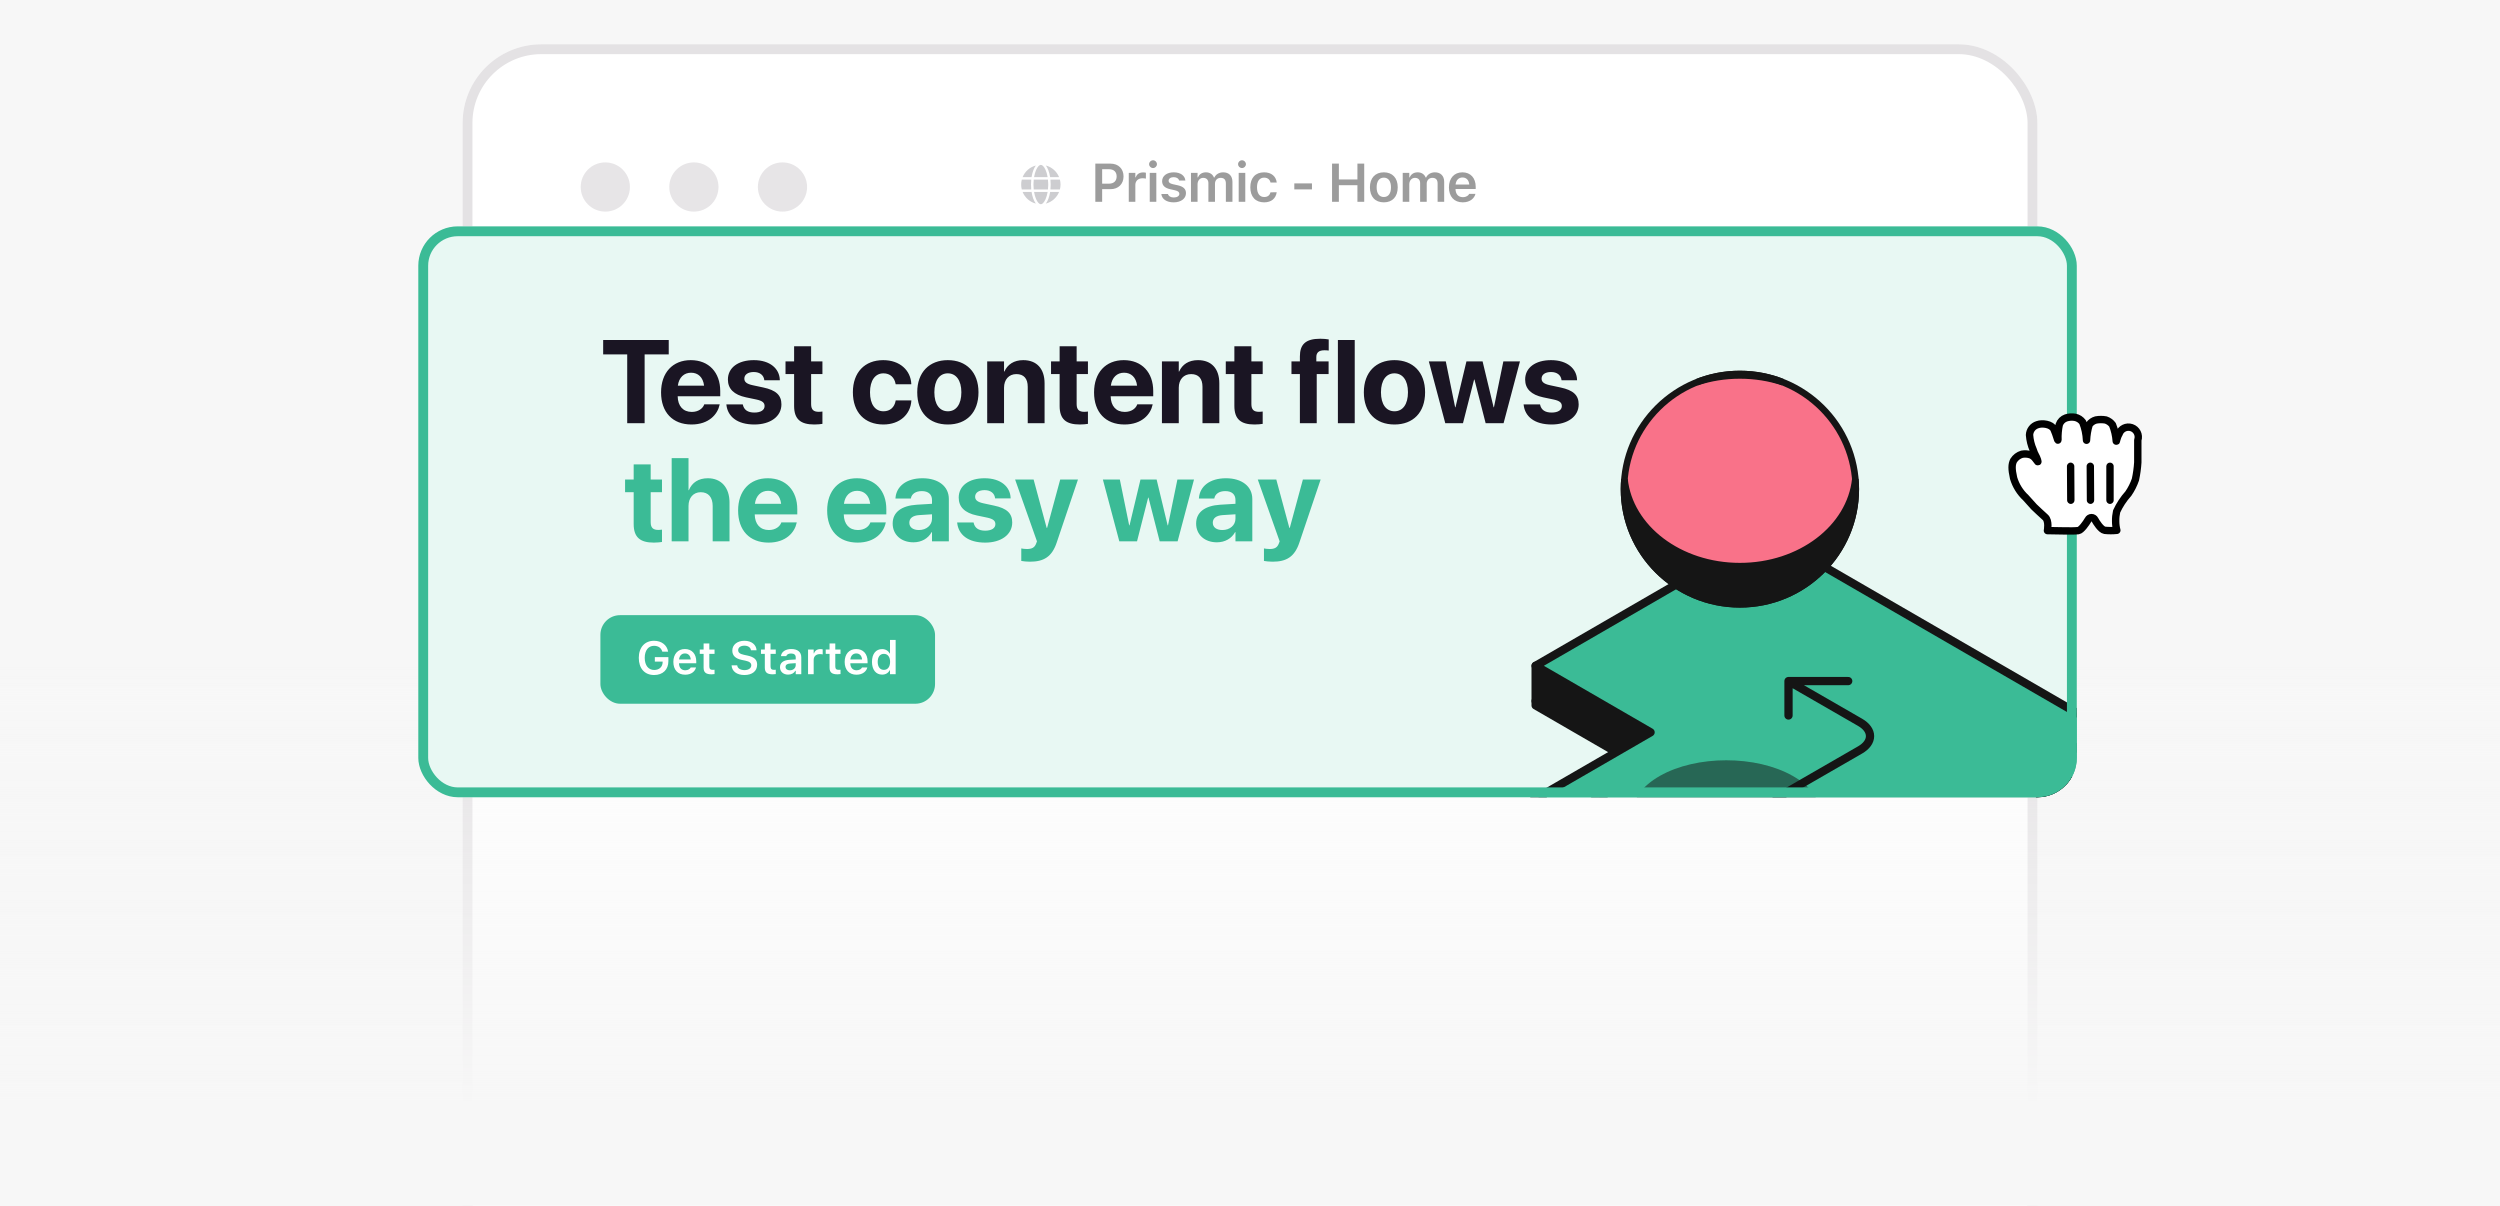 <svg width="508" height="245" viewBox="0 0 508 245" fill="none" xmlns="http://www.w3.org/2000/svg">
<g clip-path="url(#clip0_610_2324)">
<rect width="508" height="245" fill="#F7F7F7"/>
<g filter="url(#filter0_dd_610_2324)">
<rect x="94" width="320" height="294" rx="16" fill="white"/>
<rect x="95" y="1" width="318" height="292" rx="15" stroke="#E4E2E4" stroke-width="2"/>
<circle cx="123" cy="29" r="5" fill="#E4E2E4" fill-opacity="0.88"/>
<circle cx="141" cy="29" r="5" fill="#E4E2E4" fill-opacity="0.88"/>
<circle cx="159" cy="29" r="5" fill="#E4E2E4" fill-opacity="0.88"/>
<g opacity="0.72" clip-path="url(#clip1_610_2324)">
<path d="M213 28.5C213 28.847 212.981 29.181 212.948 29.5H210.053C210.019 29.181 210.002 28.847 210.002 28.5C210.002 28.153 210.02 27.819 210.053 27.5H212.948C212.983 27.819 213 28.153 213 28.5ZM213.45 27.5H215.373C215.456 27.82 215.5 28.155 215.5 28.5C215.5 28.845 215.456 29.18 215.373 29.5H213.45C213.483 29.178 213.5 28.844 213.5 28.5C213.5 28.156 213.483 27.822 213.45 27.5ZM215.209 27H213.386C213.23 26.002 212.92 25.166 212.522 24.631C213.745 24.955 214.741 25.842 215.208 27H215.209ZM212.88 27H210.12C210.216 26.431 210.362 25.928 210.542 25.52C210.706 25.152 210.889 24.884 211.066 24.716C211.241 24.55 211.386 24.5 211.5 24.5C211.614 24.5 211.759 24.55 211.934 24.716C212.111 24.884 212.294 25.152 212.458 25.52C212.639 25.927 212.784 26.43 212.88 27ZM209.614 27H207.791C208.259 25.842 209.253 24.955 210.478 24.631C210.08 25.166 209.77 26.002 209.614 27ZM207.627 27.5H209.55C209.517 27.822 209.5 28.156 209.5 28.5C209.5 28.844 209.517 29.178 209.55 29.5H207.627C207.544 29.18 207.5 28.845 207.5 28.5C207.5 28.155 207.544 27.82 207.627 27.5ZM210.542 31.478C210.361 31.072 210.216 30.569 210.12 30H212.88C212.784 30.569 212.637 31.072 212.458 31.478C212.294 31.847 212.111 32.114 211.934 32.283C211.759 32.45 211.614 32.5 211.5 32.5C211.386 32.5 211.241 32.45 211.066 32.284C210.889 32.116 210.706 31.848 210.542 31.48V31.478ZM209.614 30C209.77 30.998 210.08 31.834 210.478 32.369C209.253 32.045 208.259 31.158 207.791 30H209.614ZM215.209 30C214.741 31.158 213.747 32.045 212.523 32.369C212.922 31.834 213.23 30.998 213.387 30H215.211H215.209Z" fill="#6F6E77" fill-opacity="0.48"/>
</g>
<path d="M222.572 32V24.25H225.666C227.239 24.25 228.303 25.286 228.303 26.838V26.849C228.303 28.396 227.239 29.438 225.666 29.438H223.958V32H222.572ZM225.327 25.383H223.958V28.321H225.327C226.321 28.321 226.901 27.784 226.901 26.855V26.844C226.901 25.915 226.321 25.383 225.327 25.383ZM229.364 32V26.129H230.701V27.032H230.793C230.991 26.403 231.528 26.033 232.302 26.033C232.506 26.033 232.715 26.06 232.844 26.097V27.295C232.629 27.252 232.409 27.22 232.178 27.22C231.287 27.22 230.701 27.752 230.701 28.589V32H229.364ZM234.298 25.146C233.857 25.146 233.497 24.797 233.497 24.357C233.497 23.922 233.857 23.567 234.298 23.567C234.733 23.567 235.092 23.922 235.092 24.357C235.092 24.797 234.733 25.146 234.298 25.146ZM233.626 32V26.129H234.964V32H233.626ZM238.495 32.118C237.002 32.118 236.1 31.431 235.987 30.437V30.426H237.314L237.319 30.437C237.459 30.845 237.851 31.13 238.517 31.13C239.183 31.13 239.645 30.829 239.645 30.389V30.378C239.645 30.034 239.387 29.809 238.742 29.664L237.792 29.449C236.675 29.202 236.143 28.675 236.143 27.811V27.805C236.143 26.747 237.11 26.017 238.495 26.017C239.924 26.017 240.778 26.726 240.864 27.676V27.687H239.607L239.602 27.671C239.505 27.3 239.118 27 238.49 27C237.894 27 237.464 27.29 237.464 27.73V27.735C237.464 28.079 237.711 28.289 238.345 28.434L239.296 28.643C240.445 28.901 240.988 29.39 240.988 30.244V30.254C240.988 31.372 239.94 32.118 238.495 32.118ZM242.006 32V26.129H243.343V27.043H243.434C243.687 26.387 244.278 26.017 245.046 26.017C245.841 26.017 246.421 26.425 246.673 27.075H246.764C247.049 26.436 247.726 26.017 248.542 26.017C249.724 26.017 250.433 26.742 250.433 27.961V32H249.096V28.289C249.096 27.526 248.746 27.139 248.032 27.139C247.334 27.139 246.883 27.66 246.883 28.331V32H245.545V28.192C245.545 27.542 245.142 27.139 244.487 27.139C243.826 27.139 243.343 27.698 243.343 28.428V32H242.006ZM252.375 25.146C251.934 25.146 251.575 24.797 251.575 24.357C251.575 23.922 251.934 23.567 252.375 23.567C252.81 23.567 253.17 23.922 253.17 24.357C253.17 24.797 252.81 25.146 252.375 25.146ZM251.703 32V26.129H253.041V32H251.703ZM256.873 32.118C255.106 32.118 254.064 30.974 254.064 29.057V29.046C254.064 27.15 255.101 26.017 256.868 26.017C258.377 26.017 259.28 26.855 259.43 28.068V28.09H258.168L258.163 28.074C258.039 27.504 257.604 27.096 256.873 27.096C255.96 27.096 255.423 27.816 255.423 29.046V29.057C255.423 30.303 255.966 31.033 256.873 31.033C257.566 31.033 257.991 30.716 258.157 30.099L258.168 30.077L259.43 30.072L259.419 30.115C259.226 31.318 258.361 32.118 256.873 32.118ZM263.003 29.481V28.267H266.59V29.481H263.003ZM270.673 32V24.25H272.059V27.472H275.829V24.25H277.21V32H275.829V28.638H272.059V32H270.673ZM281.193 32.118C279.431 32.118 278.368 30.969 278.368 29.067V29.057C278.368 27.171 279.447 26.017 281.193 26.017C282.944 26.017 284.018 27.166 284.018 29.057V29.067C284.018 30.969 282.949 32.118 281.193 32.118ZM281.193 31.033C282.122 31.033 282.648 30.308 282.648 29.073V29.062C282.648 27.827 282.117 27.096 281.193 27.096C280.264 27.096 279.732 27.827 279.732 29.062V29.073C279.732 30.308 280.264 31.033 281.193 31.033ZM285.031 32V26.129H286.368V27.043H286.459C286.712 26.387 287.303 26.017 288.071 26.017C288.866 26.017 289.446 26.425 289.698 27.075H289.789C290.074 26.436 290.751 26.017 291.567 26.017C292.749 26.017 293.458 26.742 293.458 27.961V32H292.121V28.289C292.121 27.526 291.771 27.139 291.057 27.139C290.359 27.139 289.908 27.66 289.908 28.331V32H288.57V28.192C288.57 27.542 288.167 27.139 287.512 27.139C286.852 27.139 286.368 27.698 286.368 28.428V32H285.031ZM297.226 32.118C295.48 32.118 294.422 30.947 294.422 29.078V29.073C294.422 27.225 295.491 26.017 297.162 26.017C298.832 26.017 299.863 27.188 299.863 28.96V29.4H295.76C295.776 30.453 296.345 31.065 297.253 31.065C297.978 31.065 298.392 30.7 298.521 30.432L298.537 30.394H299.81L299.793 30.442C299.605 31.2 298.821 32.118 297.226 32.118ZM297.178 27.064C296.431 27.064 295.873 27.569 295.771 28.503H298.558C298.467 27.542 297.924 27.064 297.178 27.064Z" fill="#505050" fill-opacity="0.56"/>
</g>
<rect width="508" height="245" fill="url(#paint0_linear_610_2324)"/>
<g clip-path="url(#clip2_610_2324)">
<rect x="85" y="46" width="337" height="116" rx="8" fill="#E8F8F3"/>
<path d="M127.449 86L127.449 72.008L122.563 72.008L122.563 69.09L135.887 69.09L135.887 72.008L130.988 72.008L130.988 86L127.449 86ZM140.504 86.258C136.66 86.258 134.328 83.762 134.328 79.742L134.328 79.731C134.328 75.734 136.684 73.18 140.363 73.18C144.043 73.18 146.352 75.676 146.352 79.473L146.352 80.527L137.703 80.527C137.738 82.531 138.828 83.703 140.574 83.703C141.98 83.703 142.836 82.93 143.082 82.227L143.105 82.156L146.246 82.156L146.211 82.285C145.824 84.137 144.09 86.258 140.504 86.258ZM140.422 75.734C139.016 75.734 137.961 76.672 137.738 78.371L143.07 78.371C142.859 76.637 141.84 75.734 140.422 75.734ZM153.289 86.258C149.809 86.258 147.875 84.652 147.605 82.273L147.594 82.168L150.934 82.168L150.957 82.273C151.18 83.258 151.918 83.832 153.289 83.832C154.578 83.832 155.363 83.328 155.363 82.519L155.363 82.508C155.363 81.84 154.941 81.453 153.711 81.184L151.578 80.738C149.141 80.223 147.91 79.004 147.91 77.129L147.91 77.117C147.91 74.727 149.973 73.18 153.172 73.18C156.512 73.18 158.375 74.949 158.457 77.152L158.457 77.269L155.305 77.269L155.293 77.176C155.176 76.273 154.437 75.594 153.172 75.594C151.988 75.594 151.25 76.121 151.25 76.93L151.25 76.941C151.25 77.586 151.684 78.008 152.949 78.277L155.082 78.734C157.707 79.285 158.785 80.316 158.785 82.168L158.785 82.18C158.785 84.641 156.523 86.258 153.289 86.258ZM165.465 86.258C162.676 86.258 161.363 85.18 161.363 82.484L161.363 76.016L159.617 76.016L159.617 73.438L161.363 73.438L161.363 70.367L164.82 70.367L164.82 73.438L167.117 73.438L167.117 76.016L164.82 76.016L164.82 82.109C164.82 83.281 165.348 83.68 166.379 83.68C166.684 83.68 166.906 83.644 167.117 83.621L167.117 86.129C166.73 86.188 166.18 86.258 165.465 86.258ZM179.504 86.258C175.672 86.258 173.305 83.762 173.305 79.707L173.305 79.695C173.305 75.676 175.707 73.18 179.469 73.18C182.879 73.18 185.047 75.277 185.176 77.996L185.176 78.078L182 78.078L181.977 77.973C181.766 76.777 180.934 75.863 179.516 75.863C177.84 75.863 176.785 77.305 176.785 79.707L176.785 79.719C176.785 82.18 177.84 83.574 179.527 83.574C180.898 83.574 181.754 82.731 181.988 81.465L182 81.359L185.187 81.359L185.187 81.43C185.023 84.172 182.855 86.258 179.504 86.258ZM192.605 86.258C188.785 86.258 186.383 83.809 186.383 79.719L186.383 79.695C186.383 75.652 188.844 73.18 192.594 73.18C196.355 73.18 198.828 75.629 198.828 79.695L198.828 79.719C198.828 83.82 196.402 86.258 192.605 86.258ZM192.617 83.574C194.281 83.574 195.348 82.168 195.348 79.719L195.348 79.695C195.348 77.269 194.258 75.863 192.594 75.863C190.941 75.863 189.863 77.269 189.863 79.695L189.863 79.719C189.863 82.18 190.93 83.574 192.617 83.574ZM200.598 86L200.598 73.438L204.02 73.438L204.02 75.5L204.09 75.5C204.734 74.059 206.023 73.18 207.922 73.18C210.687 73.18 212.258 74.949 212.258 77.891L212.258 86L208.836 86L208.836 78.594C208.836 76.953 208.062 76.016 206.527 76.016C204.992 76.016 204.02 77.141 204.02 78.781L204.02 86L200.598 86ZM219.418 86.258C216.629 86.258 215.316 85.18 215.316 82.484L215.316 76.016L213.57 76.016L213.57 73.438L215.316 73.438L215.316 70.367L218.773 70.367L218.773 73.438L221.07 73.438L221.07 76.016L218.773 76.016L218.773 82.109C218.773 83.281 219.301 83.68 220.332 83.68C220.637 83.68 220.859 83.644 221.07 83.621L221.07 86.129C220.684 86.188 220.133 86.258 219.418 86.258ZM228.488 86.258C224.645 86.258 222.312 83.762 222.312 79.742L222.312 79.731C222.312 75.734 224.668 73.18 228.348 73.18C232.027 73.18 234.336 75.676 234.336 79.473L234.336 80.527L225.687 80.527C225.723 82.531 226.812 83.703 228.559 83.703C229.965 83.703 230.82 82.93 231.066 82.227L231.09 82.156L234.23 82.156L234.195 82.285C233.809 84.137 232.074 86.258 228.488 86.258ZM228.406 75.734C227 75.734 225.945 76.672 225.723 78.371L231.055 78.371C230.844 76.637 229.824 75.734 228.406 75.734ZM236.105 86L236.105 73.438L239.527 73.438L239.527 75.5L239.598 75.5C240.242 74.059 241.531 73.18 243.43 73.18C246.195 73.18 247.766 74.949 247.766 77.891L247.766 86L244.344 86L244.344 78.594C244.344 76.953 243.57 76.016 242.035 76.016C240.5 76.016 239.527 77.141 239.527 78.781L239.527 86L236.105 86ZM254.926 86.258C252.137 86.258 250.824 85.18 250.824 82.484L250.824 76.016L249.078 76.016L249.078 73.438L250.824 73.438L250.824 70.367L254.281 70.367L254.281 73.438L256.578 73.438L256.578 76.016L254.281 76.016L254.281 82.109C254.281 83.281 254.809 83.68 255.84 83.68C256.145 83.68 256.367 83.644 256.578 83.621L256.578 86.129C256.191 86.188 255.641 86.258 254.926 86.258ZM264.137 86L264.137 76.016L262.426 76.016L262.426 73.438L264.137 73.438L264.137 72.43C264.137 69.969 265.309 68.832 268.273 68.832C268.906 68.832 269.598 68.891 269.996 68.973L269.996 71.234C269.762 71.188 269.434 71.176 269.117 71.176C267.98 71.176 267.477 71.656 267.477 72.559L267.477 73.438L269.973 73.438L269.973 76.016L267.559 76.016L267.559 86L264.137 86ZM271.859 86L271.859 69.09L275.281 69.09L275.281 86L271.859 86ZM283.355 86.258C279.535 86.258 277.133 83.809 277.133 79.719L277.133 79.695C277.133 75.652 279.594 73.18 283.344 73.18C287.105 73.18 289.578 75.629 289.578 79.695L289.578 79.719C289.578 83.82 287.152 86.258 283.355 86.258ZM283.367 83.574C285.031 83.574 286.098 82.168 286.098 79.719L286.098 79.695C286.098 77.269 285.008 75.863 283.344 75.863C281.691 75.863 280.613 77.269 280.613 79.695L280.613 79.719C280.613 82.18 281.68 83.574 283.367 83.574ZM293.68 86L290.34 73.438L293.785 73.438L295.684 82.754L295.754 82.754L297.98 73.438L301.262 73.438L303.5 82.754L303.57 82.754L305.48 73.438L308.855 73.438L305.527 86L301.883 86L299.609 77.117L299.539 77.117L297.277 86L293.68 86ZM315.289 86.258C311.809 86.258 309.875 84.652 309.605 82.273L309.594 82.168L312.934 82.168L312.957 82.273C313.18 83.258 313.918 83.832 315.289 83.832C316.578 83.832 317.363 83.328 317.363 82.519L317.363 82.508C317.363 81.84 316.941 81.453 315.711 81.184L313.578 80.738C311.141 80.223 309.91 79.004 309.91 77.129L309.91 77.117C309.91 74.727 311.973 73.18 315.172 73.18C318.512 73.18 320.375 74.949 320.457 77.152L320.457 77.269L317.305 77.269L317.293 77.176C317.176 76.273 316.437 75.594 315.172 75.594C313.988 75.594 313.25 76.121 313.25 76.93L313.25 76.941C313.25 77.586 313.684 78.008 314.949 78.277L317.082 78.734C319.707 79.285 320.785 80.316 320.785 82.168L320.785 82.18C320.785 84.641 318.523 86.258 315.289 86.258Z" fill="#1A1523"/>
<path d="M132.863 110.258C130.074 110.258 128.762 109.18 128.762 106.484L128.762 100.016L127.016 100.016L127.016 97.438L128.762 97.438L128.762 94.367L132.219 94.367L132.219 97.438L134.516 97.438L134.516 100.016L132.219 100.016L132.219 106.109C132.219 107.281 132.746 107.68 133.777 107.68C134.082 107.68 134.305 107.645 134.516 107.621L134.516 110.129C134.129 110.187 133.578 110.258 132.863 110.258ZM136.484 110L136.484 93.09L139.906 93.09L139.906 99.606L139.977 99.606C140.621 98.047 141.945 97.18 143.832 97.18C146.551 97.18 148.238 99.078 148.238 102.113L148.238 110L144.816 110L144.816 102.816C144.816 101.059 143.949 100.016 142.391 100.016C140.879 100.016 139.906 101.164 139.906 102.805L139.906 110L136.484 110ZM156.16 110.258C152.316 110.258 149.984 107.762 149.984 103.742L149.984 103.73C149.984 99.734 152.34 97.18 156.02 97.18C159.699 97.18 162.008 99.676 162.008 103.473L162.008 104.527L153.359 104.527C153.395 106.531 154.484 107.703 156.23 107.703C157.637 107.703 158.492 106.93 158.738 106.227L158.762 106.156L161.902 106.156L161.867 106.285C161.48 108.137 159.746 110.258 156.16 110.258ZM156.078 99.734C154.672 99.734 153.617 100.672 153.395 102.371L158.727 102.371C158.516 100.637 157.496 99.734 156.078 99.734ZM174.254 110.258C170.41 110.258 168.078 107.762 168.078 103.742L168.078 103.73C168.078 99.734 170.434 97.18 174.113 97.18C177.793 97.18 180.102 99.676 180.102 103.473L180.102 104.527L171.453 104.527C171.488 106.531 172.578 107.703 174.324 107.703C175.73 107.703 176.586 106.93 176.832 106.227L176.855 106.156L179.996 106.156L179.961 106.285C179.574 108.137 177.84 110.258 174.254 110.258ZM174.172 99.734C172.766 99.734 171.711 100.672 171.488 102.371L176.82 102.371C176.609 100.637 175.59 99.734 174.172 99.734ZM185.609 110.199C183.09 110.199 181.391 108.617 181.391 106.402L181.391 106.379C181.391 104.094 183.16 102.758 186.277 102.559L189.383 102.371L189.383 101.598C189.383 100.484 188.656 99.793 187.32 99.793C186.043 99.793 185.27 100.391 185.105 101.199L185.082 101.305L181.953 101.305L181.965 101.164C182.152 98.844 184.145 97.18 187.461 97.18C190.707 97.18 192.805 98.856 192.805 101.387L192.805 110L189.383 110L189.383 108.125L189.312 108.125C188.598 109.414 187.262 110.199 185.609 110.199ZM184.777 106.227C184.777 107.152 185.539 107.703 186.723 107.703C188.258 107.703 189.383 106.719 189.383 105.406L189.383 104.504L186.793 104.668C185.469 104.75 184.777 105.312 184.777 106.203L184.777 106.227ZM200.187 110.258C196.707 110.258 194.773 108.652 194.504 106.273L194.492 106.168L197.832 106.168L197.855 106.273C198.078 107.258 198.816 107.832 200.187 107.832C201.477 107.832 202.262 107.328 202.262 106.52L202.262 106.508C202.262 105.84 201.84 105.453 200.609 105.184L198.477 104.738C196.039 104.223 194.809 103.004 194.809 101.129L194.809 101.117C194.809 98.727 196.871 97.18 200.07 97.18C203.41 97.18 205.273 98.949 205.355 101.152L205.355 101.27L202.203 101.27L202.191 101.176C202.074 100.273 201.336 99.594 200.07 99.594C198.887 99.594 198.148 100.121 198.148 100.93L198.148 100.941C198.148 101.586 198.582 102.008 199.848 102.277L201.98 102.734C204.605 103.285 205.684 104.316 205.684 106.168L205.684 106.18C205.684 108.641 203.422 110.258 200.187 110.258ZM209.27 114.137C208.602 114.137 207.922 114.055 207.523 113.984L207.523 111.441C207.77 111.488 208.168 111.559 208.672 111.559C209.691 111.559 210.254 111.266 210.559 110.41L210.711 110L206.27 97.438L210.031 97.438L212.68 107.258L212.773 107.258L215.434 97.438L219.043 97.438L214.73 110.223C213.746 113.187 212.059 114.137 209.27 114.137ZM227.445 110L224.105 97.438L227.551 97.438L229.449 106.754L229.52 106.754L231.746 97.438L235.027 97.438L237.266 106.754L237.336 106.754L239.246 97.438L242.621 97.438L239.293 110L235.648 110L233.375 101.117L233.305 101.117L231.043 110L227.445 110ZM247.273 110.199C244.754 110.199 243.055 108.617 243.055 106.402L243.055 106.379C243.055 104.094 244.824 102.758 247.941 102.559L251.047 102.371L251.047 101.598C251.047 100.484 250.32 99.793 248.984 99.793C247.707 99.793 246.934 100.391 246.77 101.199L246.746 101.305L243.617 101.305L243.629 101.164C243.816 98.844 245.809 97.18 249.125 97.18C252.371 97.18 254.469 98.856 254.469 101.387L254.469 110L251.047 110L251.047 108.125L250.977 108.125C250.262 109.414 248.926 110.199 247.273 110.199ZM246.441 106.227C246.441 107.152 247.203 107.703 248.387 107.703C249.922 107.703 251.047 106.719 251.047 105.406L251.047 104.504L248.457 104.668C247.133 104.75 246.441 105.312 246.441 106.203L246.441 106.227ZM258.582 114.137C257.914 114.137 257.234 114.055 256.836 113.984L256.836 111.441C257.082 111.488 257.48 111.559 257.984 111.559C259.004 111.559 259.566 111.266 259.871 110.41L260.023 110L255.582 97.438L259.344 97.438L261.992 107.258L262.086 107.258L264.746 97.438L268.355 97.438L264.043 110.223C263.059 113.187 261.371 114.137 258.582 114.137Z" fill="#3BBB96"/>
<rect x="122" y="125" width="68" height="18" rx="4" fill="#3BBB96"/>
<path d="M132.916 137.165C130.996 137.165 129.802 135.829 129.802 133.688L129.802 133.679C129.802 131.561 131.01 130.206 132.898 130.206C134.428 130.206 135.53 131.083 135.755 132.379L135.76 132.425L134.584 132.425L134.57 132.379C134.354 131.653 133.748 131.23 132.898 131.23C131.74 131.23 131.01 132.172 131.01 133.67L131.01 133.679C131.01 135.199 131.754 136.141 132.935 136.141C133.945 136.141 134.634 135.512 134.648 134.57L134.653 134.432L133.063 134.432L133.063 133.527L135.815 133.527L135.815 134.354C135.815 136.067 134.685 137.165 132.916 137.165ZM139.224 137.101C137.731 137.101 136.826 136.1 136.826 134.501L136.826 134.496C136.826 132.916 137.74 131.883 139.169 131.883C140.597 131.883 141.479 132.884 141.479 134.4L141.479 134.777L137.97 134.777C137.983 135.677 138.47 136.201 139.247 136.201C139.867 136.201 140.22 135.888 140.331 135.659L140.345 135.626L141.433 135.626L141.419 135.668C141.259 136.316 140.588 137.101 139.224 137.101ZM139.182 132.778C138.544 132.778 138.066 133.21 137.979 134.009L140.363 134.009C140.285 133.187 139.821 132.778 139.182 132.778ZM144.598 137.023C143.445 137.023 142.972 136.637 142.972 135.668L142.972 132.866L142.191 132.866L142.191 131.979L142.972 131.979L142.972 130.748L144.134 130.748L144.134 131.979L145.196 131.979L145.196 132.866L144.134 132.866L144.134 135.397C144.134 135.897 144.332 136.109 144.81 136.109C144.97 136.109 145.058 136.104 145.196 136.09L145.196 136.972C145.03 137.005 144.819 137.023 144.598 137.023ZM151.264 137.165C149.725 137.165 148.746 136.407 148.664 135.264L148.659 135.199L149.808 135.199L149.812 135.245C149.867 135.801 150.46 136.169 151.301 136.169C152.1 136.169 152.66 135.773 152.66 135.204L152.66 135.199C152.66 134.721 152.316 134.432 151.461 134.248L150.749 134.101C149.394 133.817 148.806 133.183 148.806 132.195L148.806 132.19C148.806 131.005 149.826 130.206 151.259 130.206C152.729 130.206 153.643 131.01 153.726 132.075L153.731 132.135L152.596 132.135L152.587 132.08C152.504 131.566 152.013 131.198 151.255 131.203C150.52 131.203 149.996 131.547 149.996 132.112L149.996 132.117C149.996 132.585 150.331 132.879 151.158 133.054L151.87 133.206C153.267 133.5 153.85 134.06 153.85 135.061L153.85 135.066C153.85 136.357 152.853 137.165 151.264 137.165ZM157.038 137.023C155.885 137.023 155.412 136.637 155.412 135.668L155.412 132.866L154.631 132.866L154.631 131.979L155.412 131.979L155.412 130.748L156.574 130.748L156.574 131.979L157.635 131.979L157.635 132.866L156.574 132.866L156.574 135.397C156.574 135.897 156.772 136.109 157.249 136.109C157.41 136.109 157.498 136.104 157.635 136.09L157.635 136.972C157.47 137.005 157.259 137.023 157.038 137.023ZM160.144 137.083C159.188 137.083 158.494 136.495 158.494 135.581L158.494 135.571C158.494 134.676 159.179 134.152 160.401 134.078L161.692 134L161.692 133.568C161.692 133.068 161.365 132.792 160.75 132.792C160.226 132.792 159.886 132.98 159.771 133.311L159.767 133.33L158.687 133.33L158.692 133.288C158.802 132.443 159.611 131.883 160.805 131.883C162.096 131.883 162.822 132.507 162.822 133.568L162.822 137L161.692 137L161.692 136.311L161.614 136.311C161.338 136.798 160.805 137.083 160.144 137.083ZM159.624 135.525C159.624 135.953 159.987 136.205 160.493 136.205C161.182 136.205 161.692 135.755 161.692 135.158L161.692 134.754L160.562 134.827C159.923 134.868 159.624 135.103 159.624 135.516L159.624 135.525ZM164.195 137L164.195 131.979L165.339 131.979L165.339 132.751L165.417 132.751C165.587 132.213 166.047 131.896 166.708 131.896C166.883 131.896 167.062 131.919 167.172 131.951L167.172 132.976C166.988 132.939 166.8 132.912 166.602 132.912C165.84 132.912 165.339 133.366 165.339 134.083L165.339 137L164.195 137ZM170.195 137.023C169.042 137.023 168.568 136.637 168.568 135.668L168.568 132.866L167.788 132.866L167.788 131.979L168.568 131.979L168.568 130.748L169.731 130.748L169.731 131.979L170.792 131.979L170.792 132.866L169.731 132.866L169.731 135.397C169.731 135.897 169.928 136.109 170.406 136.109C170.567 136.109 170.654 136.104 170.792 136.09L170.792 136.972C170.626 137.005 170.415 137.023 170.195 137.023ZM174.035 137.101C172.542 137.101 171.637 136.1 171.637 134.501L171.637 134.496C171.637 132.916 172.551 131.883 173.98 131.883C175.409 131.883 176.291 132.884 176.291 134.4L176.291 134.777L172.781 134.777C172.795 135.677 173.282 136.201 174.058 136.201C174.678 136.201 175.032 135.888 175.142 135.659L175.156 135.626L176.245 135.626L176.231 135.668C176.07 136.316 175.399 137.101 174.035 137.101ZM173.994 132.778C173.355 132.778 172.877 133.21 172.79 134.009L175.174 134.009C175.096 133.187 174.632 132.778 173.994 132.778ZM179.244 137.083C177.986 137.083 177.186 136.086 177.186 134.496L177.186 134.487C177.186 132.889 177.972 131.896 179.244 131.896C179.933 131.896 180.508 132.236 180.77 132.778L180.848 132.778L180.848 130.036L181.996 130.036L181.996 137L180.848 137L180.848 136.214L180.77 136.214C180.494 136.761 179.952 137.083 179.244 137.083ZM179.603 136.118C180.384 136.118 180.866 135.502 180.866 134.496L180.866 134.487C180.866 133.481 180.379 132.861 179.603 132.861C178.826 132.861 178.349 133.477 178.349 134.487L178.349 134.496C178.349 135.507 178.822 136.118 179.603 136.118Z" fill="white"/>
<path d="M433.487 158.662L358.75 115.409L312.039 142.442L335.395 155.959L270 193.805L321.382 223.542L433.487 158.662Z" fill="#D9D9D9" stroke="#151515" stroke-width="1.68" stroke-linejoin="round"/>
<path d="M270 186.652L321.382 216.388V225.425L270 195.689V186.652Z" fill="#151515"/>
<path d="M312.039 135.289L335.395 148.805V156.856L312.039 143.34V135.289Z" fill="#151515"/>
<path d="M270 186.652L321.382 216.388V225.425L270 195.689V186.652Z" stroke="#151515" stroke-width="1.68" stroke-linejoin="round"/>
<path d="M312.039 135.289L335.395 148.805V156.856L312.039 143.34V135.289Z" stroke="#151515" stroke-width="1.68" stroke-linejoin="round"/>
<path d="M433.487 151.508L358.75 108.255L312.039 135.288L335.395 148.805L270 186.651L321.382 216.388L433.487 151.508Z" fill="#3BBB96" stroke="#151515" stroke-width="1.68" stroke-linejoin="round"/>
<path d="M363.425 145.387V138.395M363.425 138.395L375.555 138.395M363.425 138.395L377.981 146.785C379.268 147.527 379.991 148.533 379.991 149.582C379.991 150.631 379.268 151.637 377.981 152.379L361 162.167" stroke="#151515" stroke-width="1.68" stroke-linecap="round" stroke-linejoin="round"/>
<path d="M321.383 216.388L433.488 151.508V160.922L321.383 225.802L321.383 216.388Z" fill="#75DCC0" stroke="#151515" stroke-width="1.68" stroke-linejoin="round"/>
<path opacity="0.5" d="M364.288 173.029C356.828 177.271 344.734 177.271 337.274 173.029C329.815 168.787 329.815 161.91 337.274 157.668C344.734 153.426 356.828 153.426 364.288 157.668C371.747 161.91 371.747 168.787 364.288 173.029Z" fill="#151515"/>
<ellipse cx="353.546" cy="99.396" rx="23.546" ry="23.396" fill="#F97289" stroke="#151515" stroke-width="1.344"/>
<path d="M353.546 122.791C366.55 122.791 377.092 112.317 377.092 99.396C377.092 98.708 377.062 98.028 377.003 97.355C375.963 107.268 365.858 115.047 353.546 115.047C341.234 115.047 331.129 107.269 330.088 97.356C330.03 98.028 330 98.709 330 99.396C330 112.317 340.542 122.791 353.546 122.791Z" fill="#151515"/>
<path d="M344.816 77.661C347.515 76.773 350.461 76.285 353.546 76.285C356.631 76.285 359.577 76.773 362.277 77.661C359.577 76.589 356.631 76 353.546 76C350.461 76 347.515 76.589 344.816 77.661Z" fill="#151515"/>
<path d="M353.546 122.791C366.55 122.791 377.092 112.317 377.092 99.396C377.092 98.708 377.062 98.028 377.003 97.355C375.963 107.268 365.858 115.047 353.546 115.047C341.234 115.047 331.129 107.269 330.088 97.356C330.03 98.028 330 98.709 330 99.396C330 112.317 340.542 122.791 353.546 122.791Z" stroke="#151515" stroke-width="1.344"/>
<path d="M344.816 77.661C347.515 76.773 350.461 76.285 353.546 76.285C356.631 76.285 359.577 76.773 362.277 77.661C359.577 76.589 356.631 76 353.546 76C350.461 76 347.515 76.589 344.816 77.661Z" stroke="#151515" stroke-width="1.344"/>
</g>
<rect x="86" y="47" width="335" height="114" rx="7" stroke="#3BBB96" stroke-width="2"/>
<g filter="url(#filter1_d_610_2324)">
<path d="M414 84.3C414.96 83.94 416.86 84.16 417.36 85.24C417.86 86.32 418.16 87.72 418.18 87.38C418.141 86.347 418.229 85.312 418.44 84.3C418.662 83.651 419.171 83.142 419.82 82.92C420.414 82.732 421.046 82.691 421.66 82.8C422.28 82.928 422.83 83.285 423.2 83.8C423.667 84.966 423.931 86.204 423.98 87.46C424.029 86.388 424.211 85.327 424.52 84.3C424.854 83.829 425.342 83.49 425.9 83.34C426.561 83.219 427.238 83.219 427.9 83.34C428.442 83.52 428.917 83.862 429.26 84.32C429.684 85.38 429.941 86.5 430.02 87.64C430.02 87.92 430.16 86.86 430.6 86.16C430.953 85.111 432.09 84.546 433.14 84.9C434.189 85.253 434.753 86.391 434.4 87.44C434.4 88.74 434.4 88.68 434.4 89.56C434.4 90.44 434.4 91.22 434.4 91.96C434.328 93.13 434.167 94.294 433.92 95.44C433.572 96.454 433.088 97.417 432.48 98.3C431.509 99.38 430.706 100.6 430.1 101.92C429.952 102.576 429.884 103.248 429.9 103.92C429.898 104.541 429.978 105.16 430.14 105.76C429.322 105.847 428.497 105.847 427.68 105.76C426.9 105.64 425.94 104.08 425.68 103.6C425.551 103.342 425.288 103.179 425 103.179C424.712 103.179 424.448 103.342 424.32 103.6C423.88 104.36 422.9 105.74 422.32 105.82C420.98 105.98 418.2 105.82 416.04 105.82C416.04 105.82 416.42 103.82 415.58 103.1C414.74 102.38 413.92 101.54 413.3 100.98L411.64 99.14C410.469 98.053 409.612 96.672 409.16 95.14C408.74 93.26 408.78 92.36 409.16 91.6C409.547 90.972 410.152 90.51 410.86 90.3C411.447 90.193 412.052 90.235 412.62 90.42C413.012 90.584 413.351 90.854 413.6 91.2C414.06 91.82 414.22 92.12 414.02 91.44C413.82 90.76 413.38 90.26 413.16 89.44C412.731 88.472 412.474 87.436 412.4 86.38C412.482 85.432 413.143 84.635 414.06 84.38" fill="white"/>
<path fill-rule="evenodd" clip-rule="evenodd" d="M414 84.3C414.96 83.94 416.86 84.16 417.36 85.24C417.86 86.32 418.16 87.72 418.18 87.38C418.141 86.347 418.229 85.312 418.44 84.3C418.662 83.651 419.171 83.142 419.82 82.92C420.414 82.732 421.046 82.691 421.66 82.8C422.28 82.928 422.83 83.285 423.2 83.8C423.667 84.966 423.931 86.204 423.98 87.46C424.029 86.388 424.211 85.327 424.52 84.3C424.854 83.829 425.342 83.49 425.9 83.34C426.561 83.219 427.238 83.219 427.9 83.34C428.442 83.52 428.917 83.862 429.26 84.32C429.684 85.38 429.941 86.5 430.02 87.64C430.02 87.92 430.16 86.86 430.6 86.16C430.953 85.111 432.09 84.546 433.14 84.9C434.189 85.253 434.753 86.391 434.4 87.44C434.4 88.74 434.4 88.68 434.4 89.56C434.4 90.44 434.4 91.22 434.4 91.96C434.328 93.13 434.167 94.294 433.92 95.44C433.572 96.454 433.088 97.417 432.48 98.3C431.509 99.38 430.706 100.6 430.1 101.92C429.952 102.576 429.884 103.248 429.9 103.92C429.898 104.541 429.978 105.16 430.14 105.76C429.322 105.847 428.497 105.847 427.68 105.76C426.9 105.64 425.94 104.08 425.68 103.6C425.551 103.342 425.288 103.179 425 103.179C424.712 103.179 424.448 103.342 424.32 103.6C423.88 104.36 422.9 105.74 422.32 105.82C420.98 105.98 418.2 105.82 416.04 105.82C416.04 105.82 416.42 103.82 415.58 103.1C414.74 102.38 413.92 101.54 413.3 100.98L411.64 99.14C410.469 98.053 409.612 96.672 409.16 95.14C408.74 93.26 408.78 92.36 409.16 91.6C409.547 90.972 410.152 90.51 410.86 90.3C411.447 90.193 412.052 90.235 412.62 90.42C413.012 90.584 413.351 90.854 413.6 91.2C414.06 91.82 414.22 92.12 414.02 91.44C413.82 90.76 413.38 90.26 413.16 89.44C412.731 88.472 412.474 87.436 412.4 86.38C412.44 85.418 413.081 84.586 414 84.3Z" stroke="black" stroke-width="1.5" stroke-linejoin="round"/>
<path d="M429.5 99.652V92.748C429.5 92.335 429.164 92 428.75 92C428.336 92 428 92.335 428 92.748V99.652C428 100.065 428.336 100.4 428.75 100.4C429.164 100.4 429.5 100.065 429.5 99.652Z" fill="black"/>
<path d="M425.54 99.649L425.5 92.742C425.498 92.33 425.16 91.998 424.746 92C424.331 92.002 423.998 92.338 424 92.751L424.04 99.658C424.042 100.07 424.38 100.402 424.794 100.4C425.209 100.398 425.542 100.061 425.54 99.649Z" fill="black"/>
<path d="M420 92.76L420.04 99.649C420.042 100.066 420.38 100.402 420.794 100.4C421.209 100.398 421.542 100.057 421.54 99.64L421.5 92.751C421.498 92.334 421.16 91.998 420.746 92C420.331 92.002 419.998 92.343 420 92.76Z" fill="black"/>
</g>
</g>
<defs>
<filter id="filter0_dd_610_2324" x="86" y="-1" width="336" height="311" filterUnits="userSpaceOnUse" color-interpolation-filters="sRGB">
<feFlood flood-opacity="0" result="BackgroundImageFix"/>
<feColorMatrix in="SourceAlpha" type="matrix" values="0 0 0 0 0 0 0 0 0 0 0 0 0 0 0 0 0 0 127 0" result="hardAlpha"/>
<feOffset dy="1"/>
<feGaussianBlur stdDeviation="1"/>
<feComposite in2="hardAlpha" operator="out"/>
<feColorMatrix type="matrix" values="0 0 0 0 0.231 0 0 0 0 0.733 0 0 0 0 0.588 0 0 0 0.12 0"/>
<feBlend mode="normal" in2="BackgroundImageFix" result="effect1_dropShadow_610_2324"/>
<feColorMatrix in="SourceAlpha" type="matrix" values="0 0 0 0 0 0 0 0 0 0 0 0 0 0 0 0 0 0 127 0" result="hardAlpha"/>
<feMorphology radius="4" operator="erode" in="SourceAlpha" result="effect2_dropShadow_610_2324"/>
<feOffset dy="8"/>
<feGaussianBlur stdDeviation="6"/>
<feComposite in2="hardAlpha" operator="out"/>
<feColorMatrix type="matrix" values="0 0 0 0 0.231 0 0 0 0 0.733 0 0 0 0 0.588 0 0 0 0.2 0"/>
<feBlend mode="normal" in2="effect1_dropShadow_610_2324" result="effect2_dropShadow_610_2324"/>
<feBlend mode="normal" in="SourceGraphic" in2="effect2_dropShadow_610_2324" result="shape"/>
</filter>
<filter id="filter1_d_610_2324" x="406.509" y="81.99" width="30.348" height="28.251" filterUnits="userSpaceOnUse" color-interpolation-filters="sRGB">
<feFlood flood-opacity="0" result="BackgroundImageFix"/>
<feColorMatrix in="SourceAlpha" type="matrix" values="0 0 0 0 0 0 0 0 0 0 0 0 0 0 0 0 0 0 127 0" result="hardAlpha"/>
<feOffset dy="2"/>
<feGaussianBlur stdDeviation="0.8"/>
<feColorMatrix type="matrix" values="0 0 0 0 0 0 0 0 0 0 0 0 0 0 0 0 0 0 0.5 0"/>
<feBlend mode="normal" in2="BackgroundImageFix" result="effect1_dropShadow_610_2324"/>
<feBlend mode="normal" in="SourceGraphic" in2="effect1_dropShadow_610_2324" result="shape"/>
</filter>
<linearGradient id="paint0_linear_610_2324" x1="254" y1="0" x2="254" y2="245" gradientUnits="userSpaceOnUse">
<stop offset="0.547" stop-color="#F7F7F7" stop-opacity="0"/>
<stop offset="0.92" stop-color="#F7F7F7"/>
</linearGradient>
<clipPath id="clip0_610_2324">
<rect width="508" height="245" fill="white"/>
</clipPath>
<clipPath id="clip1_610_2324">
<rect width="8" height="8" fill="white" transform="translate(207.5 24.5)"/>
</clipPath>
<clipPath id="clip2_610_2324">
<rect x="85" y="46" width="337" height="116" rx="8" fill="white"/>
</clipPath>
</defs>
</svg>
